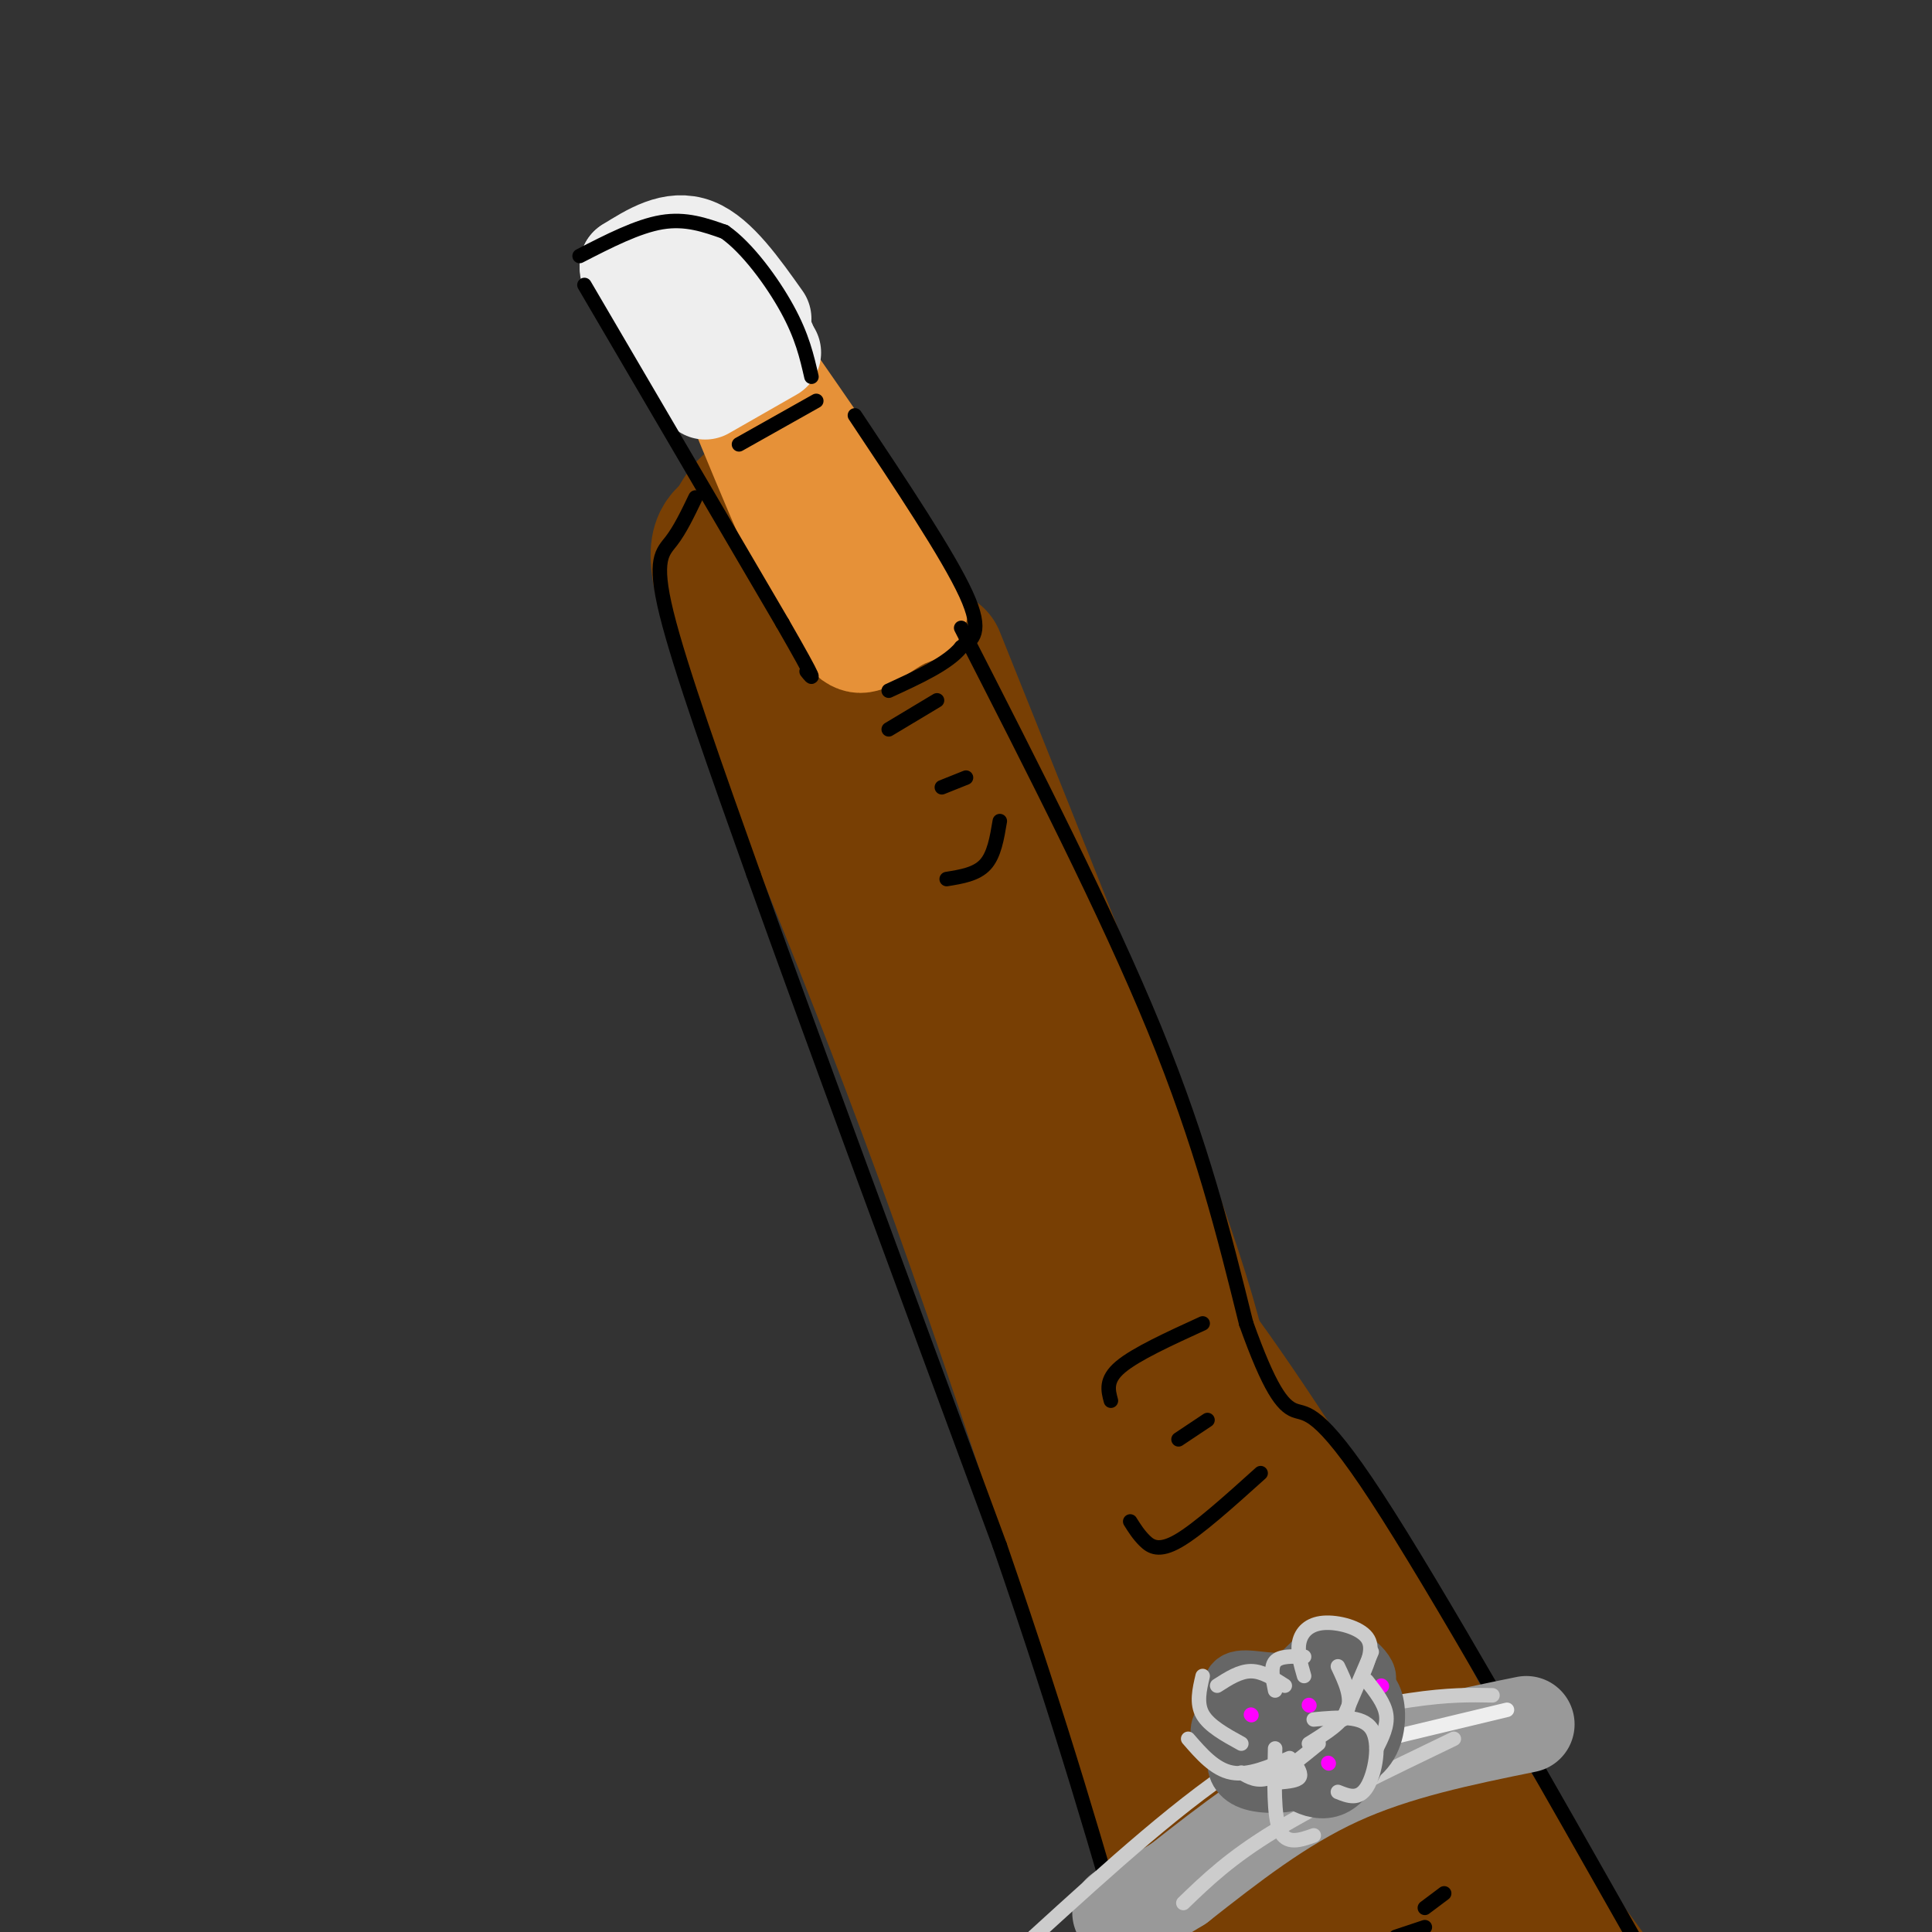 <svg viewBox='0 0 400 400' version='1.1' xmlns='http://www.w3.org/2000/svg' xmlns:xlink='http://www.w3.org/1999/xlink'><rect x="0" y="0" width="400" height="400" fill="#333333" stroke="none"/><g fill='none' stroke='rgb(120,63,4)' stroke-width='28' stroke-linecap='round' stroke-linejoin='round'><path d='M194,136c20.067,50.022 40.133,100.044 49,127c8.867,26.956 6.533,30.844 12,54c5.467,23.156 18.733,65.578 32,108'/><path d='M287,425c5.500,18.167 3.250,9.583 1,1'/><path d='M189,131c-0.467,-2.467 -0.933,-4.933 -5,-10c-4.067,-5.067 -11.733,-12.733 -17,-16c-5.267,-3.267 -8.133,-2.133 -11,-1'/><path d='M156,104c-2.468,1.023 -3.139,4.081 -5,6c-1.861,1.919 -4.911,2.700 2,22c6.911,19.300 23.784,57.119 42,107c18.216,49.881 37.776,111.823 47,143c9.224,31.177 8.112,31.588 7,32'/><path d='M249,414c2.356,7.898 4.745,11.643 -5,-33c-9.745,-44.643 -31.624,-137.673 -49,-195c-17.376,-57.327 -30.250,-78.951 -24,-61c6.250,17.951 31.625,75.475 57,133'/><path d='M228,258c11.386,24.789 11.351,20.263 13,29c1.649,8.737 4.982,30.737 19,63c14.018,32.263 38.719,74.789 37,65c-1.719,-9.789 -29.860,-71.895 -58,-134'/><path d='M239,281c-10.103,-23.230 -6.359,-14.305 -5,-13c1.359,1.305 0.333,-5.011 8,4c7.667,9.011 24.026,33.349 35,52c10.974,18.651 16.564,31.615 26,47c9.436,15.385 22.718,33.193 36,51'/><path d='M339,422c1.856,5.635 -11.502,-5.778 -18,-9c-6.498,-3.222 -6.134,1.748 -21,-19c-14.866,-20.748 -44.962,-67.214 -51,-69c-6.038,-1.786 11.981,41.107 30,84'/><path d='M279,409c-1.622,-4.054 -20.678,-56.188 -27,-77c-6.322,-20.812 0.089,-10.300 -6,-29c-6.089,-18.700 -24.678,-66.612 -35,-94c-10.322,-27.388 -12.378,-34.254 -17,-43c-4.622,-8.746 -11.811,-19.373 -19,-30'/></g>
<g fill='none' stroke='rgb(230,145,56)' stroke-width='20' stroke-linecap='round' stroke-linejoin='round'><path d='M156,72c12.800,18.422 25.600,36.844 31,46c5.400,9.156 3.400,9.044 1,10c-2.400,0.956 -5.200,2.978 -8,5'/><path d='M180,133c-2.489,1.044 -4.711,1.156 -10,-9c-5.289,-10.156 -13.644,-30.578 -22,-51'/><path d='M151,69c8.667,13.500 17.333,27.000 22,36c4.667,9.000 5.333,13.500 6,18'/></g>
<g fill='none' stroke='rgb(238,238,238)' stroke-width='20' stroke-linecap='round' stroke-linejoin='round'><path d='M160,73c0.000,0.000 -14.000,8.000 -14,8'/><path d='M159,71c-2.583,-1.417 -5.167,-2.833 -8,-2c-2.833,0.833 -5.917,3.917 -9,7'/><path d='M158,66c-4.667,-6.583 -9.333,-13.167 -14,-15c-4.667,-1.833 -9.333,1.083 -14,4'/><path d='M130,55c-0.167,4.000 6.417,12.000 13,20'/></g>
<g fill='none' stroke='rgb(0,0,0)' stroke-width='3' stroke-linecap='round' stroke-linejoin='round'><path d='M121,59c0.000,0.000 41.000,70.000 41,70'/><path d='M162,129c7.667,13.333 6.333,11.667 5,10'/><path d='M120,53c6.000,-3.083 12.000,-6.167 17,-7c5.000,-0.833 9.000,0.583 13,2'/><path d='M150,48c4.689,3.244 9.911,10.356 13,16c3.089,5.644 4.044,9.822 5,14'/><path d='M169,83c0.000,0.000 -16.000,9.000 -16,9'/><path d='M177,86c9.667,14.500 19.333,29.000 23,37c3.667,8.000 1.333,9.500 -1,11'/><path d='M199,134c-2.667,3.333 -8.833,6.167 -15,9'/><path d='M144,103c-1.600,3.333 -3.200,6.667 -5,9c-1.800,2.333 -3.800,3.667 -1,15c2.800,11.333 10.400,32.667 18,54'/><path d='M156,181c11.500,32.167 31.250,85.583 51,139'/><path d='M207,320c13.167,38.167 20.583,64.083 28,90'/><path d='M199,130c15.083,29.500 30.167,59.000 40,83c9.833,24.000 14.417,42.500 19,61'/><path d='M258,274c4.857,13.583 7.500,17.042 10,18c2.500,0.958 4.857,-0.583 17,18c12.143,18.583 34.071,57.292 56,96'/><path d='M341,406c10.000,17.500 7.000,13.250 4,9'/><path d='M249,274c-6.917,3.167 -13.833,6.333 -17,9c-3.167,2.667 -2.583,4.833 -2,7'/><path d='M250,294c0.000,0.000 -6.000,4.000 -6,4'/><path d='M261,305c-6.467,5.822 -12.933,11.644 -17,14c-4.067,2.356 -5.733,1.244 -7,0c-1.267,-1.244 -2.133,-2.622 -3,-4'/><path d='M194,145c0.000,0.000 -10.000,6.000 -10,6'/><path d='M200,161c0.000,0.000 -5.000,2.000 -5,2'/><path d='M207,170c-0.583,3.500 -1.167,7.000 -3,9c-1.833,2.000 -4.917,2.500 -8,3'/><path d='M294,368c0.000,0.000 -16.000,6.000 -16,6'/><path d='M299,392c0.000,0.000 -4.000,3.000 -4,3'/><path d='M295,399c0.000,0.000 -6.000,2.000 -6,2'/></g>
<g fill='none' stroke='rgb(153,153,153)' stroke-width='20' stroke-linecap='round' stroke-linejoin='round'><path d='M316,357c-13.500,2.750 -27.000,5.500 -39,11c-12.000,5.500 -22.500,13.750 -33,22'/><path d='M244,390c-7.500,4.667 -9.750,5.333 -12,6'/></g>
<g fill='none' stroke='rgb(204,204,204)' stroke-width='3' stroke-linecap='round' stroke-linejoin='round'><path d='M309,351c-4.511,-0.089 -9.022,-0.178 -17,1c-7.978,1.178 -19.422,3.622 -33,12c-13.578,8.378 -29.289,22.689 -45,37'/><path d='M301,360c-13.833,6.667 -27.667,13.333 -37,19c-9.333,5.667 -14.167,10.333 -19,15'/></g>
<g fill='none' stroke='rgb(238,238,238)' stroke-width='3' stroke-linecap='round' stroke-linejoin='round'><path d='M312,354c0.000,0.000 -25.000,6.000 -25,6'/></g>
<g fill='none' stroke='rgb(102,102,102)' stroke-width='12' stroke-linecap='round' stroke-linejoin='round'><path d='M281,349c1.152,-0.436 2.303,-0.873 2,-2c-0.303,-1.127 -2.062,-2.946 -4,-4c-1.938,-1.054 -4.056,-1.344 -6,0c-1.944,1.344 -3.716,4.324 -7,5c-3.284,0.676 -8.081,-0.950 -10,0c-1.919,0.950 -0.959,4.475 0,8'/><path d='M256,356c-0.611,1.165 -2.140,0.076 -3,1c-0.860,0.924 -1.053,3.860 3,6c4.053,2.140 12.351,3.485 18,3c5.649,-0.485 8.648,-2.800 10,-6c1.352,-3.200 1.056,-7.285 0,-9c-1.056,-1.715 -2.873,-1.062 -3,0c-0.127,1.062 1.437,2.531 3,4'/><path d='M284,355c-0.689,-0.622 -3.911,-4.178 -6,-5c-2.089,-0.822 -3.044,1.089 -4,3'/><path d='M270,353c0.685,2.762 1.369,5.524 0,6c-1.369,0.476 -4.792,-1.333 -7,-1c-2.208,0.333 -3.202,2.810 0,3c3.202,0.190 10.601,-1.905 18,-4'/><path d='M281,357c2.341,2.593 -0.805,11.074 -5,13c-4.195,1.926 -9.439,-2.705 -10,-4c-0.561,-1.295 3.561,0.746 3,2c-0.561,1.254 -5.805,1.722 -9,1c-3.195,-0.722 -4.341,-2.635 -4,-5c0.341,-2.365 2.171,-5.183 4,-8'/><path d='M260,356c1.167,-1.667 2.083,-1.833 3,-2'/></g>
<g fill='none' stroke='rgb(255,0,255)' stroke-width='3' stroke-linecap='round' stroke-linejoin='round'><path d='M271,353c0.000,0.000 0.100,0.100 0.1,0.1'/><path d='M259,355c0.000,0.000 0.100,0.100 0.1,0.1'/><path d='M286,349c0.000,0.000 0.100,0.100 0.1,0.1'/><path d='M275,365c0.000,0.000 0.100,0.100 0.1,0.1'/></g>
<g fill='none' stroke='rgb(204,204,204)' stroke-width='3' stroke-linecap='round' stroke-linejoin='round'><path d='M246,360c2.750,3.167 5.500,6.333 9,7c3.500,0.667 7.750,-1.167 12,-3'/><path d='M277,345c1.500,3.167 3.000,6.333 2,9c-1.000,2.667 -4.500,4.833 -8,7'/><path d='M284,342c0.000,0.000 -6.000,14.000 -6,14'/><path d='M273,361c-3.667,3.000 -7.333,6.000 -10,7c-2.667,1.000 -4.333,0.000 -6,-1'/><path d='M270,343c-2.500,-0.083 -5.000,-0.167 -6,1c-1.000,1.167 -0.500,3.583 0,6'/><path d='M266,349c-2.333,-1.500 -4.667,-3.000 -7,-3c-2.333,0.000 -4.667,1.500 -7,3'/><path d='M249,347c-0.667,2.833 -1.333,5.667 0,8c1.333,2.333 4.667,4.167 8,6'/><path d='M272,356c5.044,-0.467 10.089,-0.933 12,2c1.911,2.933 0.689,9.267 -1,12c-1.689,2.733 -3.844,1.867 -6,1'/><path d='M268,365c0.750,1.167 1.500,2.333 1,3c-0.500,0.667 -2.250,0.833 -4,1'/><path d='M270,347c-0.714,-2.464 -1.429,-4.929 -1,-7c0.429,-2.071 2.000,-3.750 5,-4c3.000,-0.250 7.429,0.929 9,3c1.571,2.071 0.286,5.036 -1,8'/><path d='M283,348c1.833,2.333 3.667,4.667 4,7c0.333,2.333 -0.833,4.667 -2,7'/><path d='M264,362c-0.167,7.000 -0.333,14.000 1,17c1.333,3.000 4.167,2.000 7,1'/></g>
</svg>